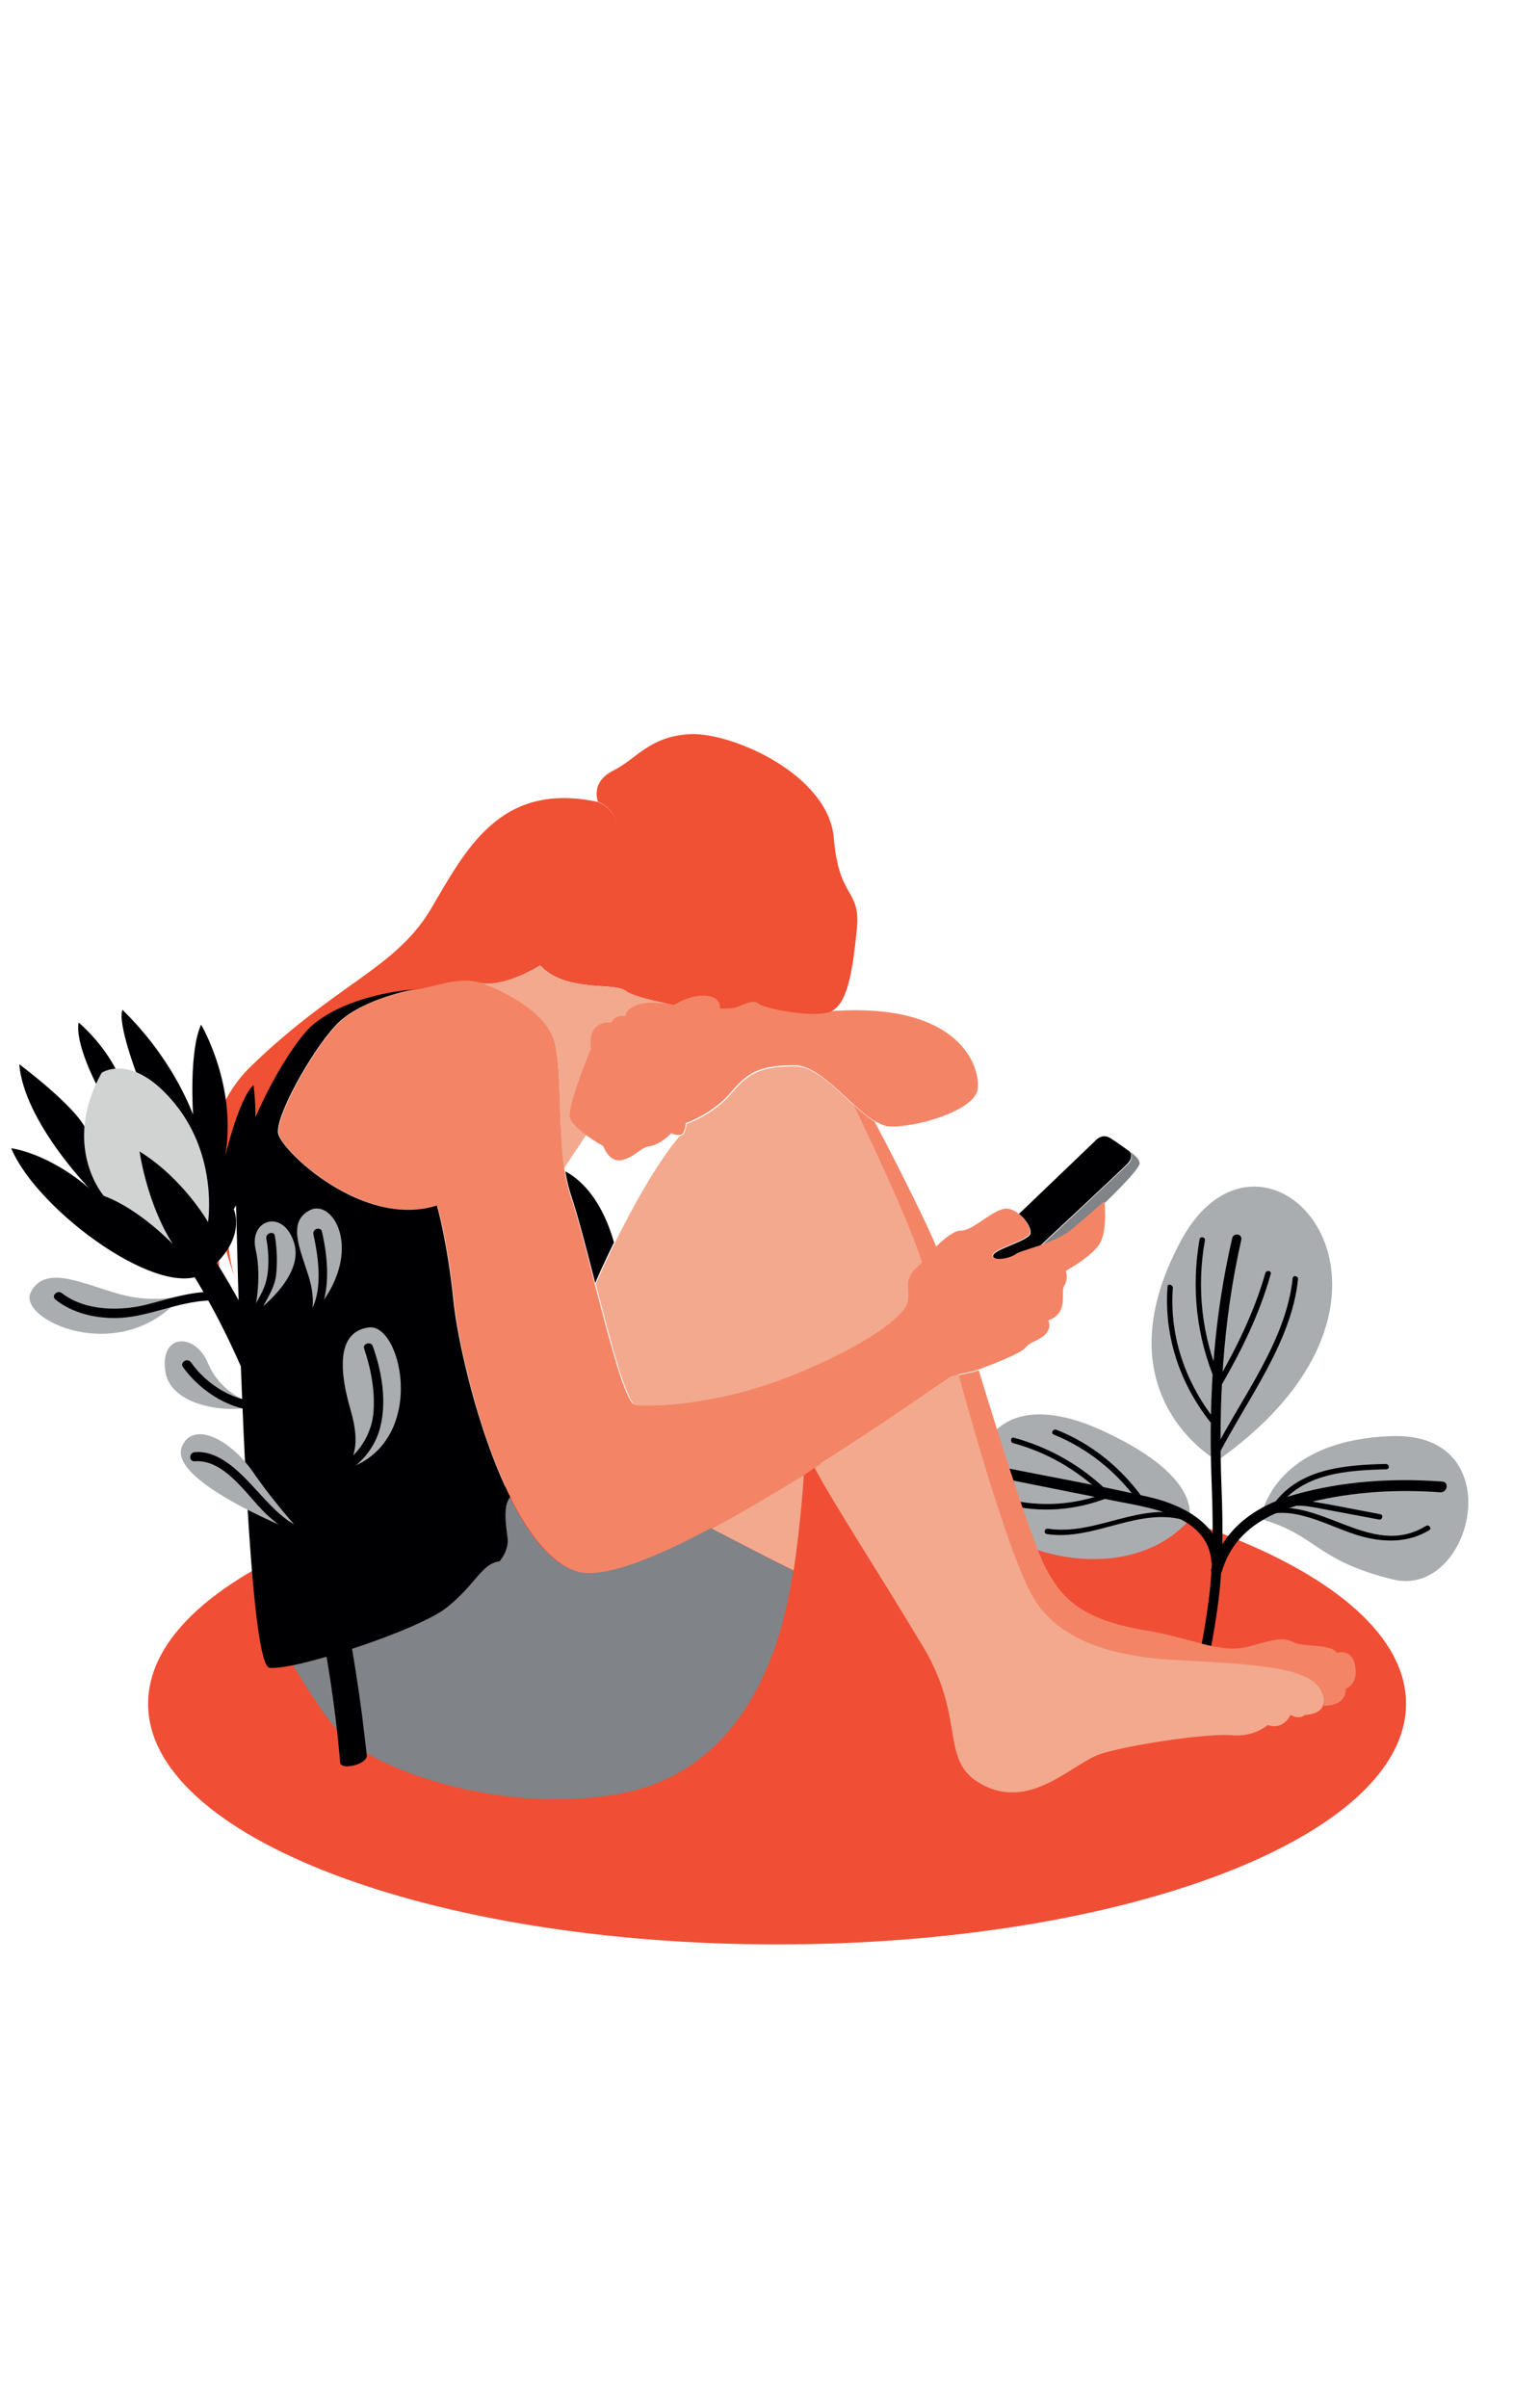 <?xml version="1.0" encoding="utf-8"?>
<!-- Generator: Adobe Illustrator 23.0.2, SVG Export Plug-In . SVG Version: 6.00 Build 0)  -->
<svg version="1.1" id="Ebene_1" xmlns="http://www.w3.org/2000/svg" xmlns:xlink="http://www.w3.org/1999/xlink" x="0px" y="0px"
	 viewBox="0 0 282.9 450" style="enable-background:new 0 0 282.9 450;" xml:space="preserve">
<style type="text/css">
	.st0{fill:#F04F36;}
	.st1{fill:#AAADAF;}
	.st2{fill:#000002;}
	.st3{fill:#F38566;}
	.st4{fill:#F3A98E;}
	.st5{fill:#808387;}
	.st6{fill:#F05033;}
	.st7{fill:#D1D3D3;}
</style>
<g id="XMLID_164_">
	<path id="XMLID_166_" class="st0" d="M145.3,363.4c65,0,117.6-20.1,117.6-45c0-24.8-52.7-45-117.6-45s-117.6,20.1-117.6,45
		C27.6,343.2,80.3,363.4,145.3,363.4"/>
</g>
<g id="XMLID_55_">
	<path id="XMLID_137_" class="st1" d="M227.6,273c0,0-22.3-12.3-6.8-41.1S272,241.7,227.6,273"/>
	<path id="XMLID_136_" class="st1" d="M235.7,283.9c0,0,1.8-14.7,24.5-15.5c22.7-0.8,15.1,30.4,0.3,26.8
		C245.8,291.6,246.4,286.9,235.7,283.9"/>
	<path id="XMLID_135_" class="st1" d="M222.2,284.3c0,0,3.6-7.8-15.8-16.8c-19.4-9-25.2,3.1-23.8,12.6
		C184.1,289.5,209.7,297.8,222.2,284.3"/>
	<path id="XMLID_134_" class="st2" d="M223.3,322.3c1.7-7.4,3.4-14.7,4.4-22.2c1-7.3,1-14.6,0.7-22c-0.6-15.7,0.2-31,3.7-46.4
		c0.2-1.1-1.4-1.4-1.7-0.3c-3.4,14.6-4.4,29.3-3.9,44.3c0.3,7.8,0.5,15.6-0.5,23.4c-1,7.7-2.7,15.3-4.5,22.9
		C221.4,323,223.1,323.3,223.3,322.3"/>
	<path id="XMLID_133_" class="st2" d="M228.2,259.2c3.9-6.7,7.3-13.6,9.4-21.1c0.2-0.6-0.8-0.8-1-0.2c-2.1,7.4-5.5,14.2-9.3,20.8
		C226.9,259.3,227.8,259.7,228.2,259.2"/>
	<path id="XMLID_132_" class="st2" d="M228,271.6c5.3-10.2,13.5-20.8,14.7-32.5c0.1-0.6-0.9-0.9-1-0.2c-1.2,11.6-9.4,22.1-14.6,32.2
		C226.8,271.8,227.7,272.2,228,271.6"/>
	<path id="XMLID_131_" class="st2" d="M228.3,258.1c-3.6-8.4-4.6-17.4-3-26.3c0.1-0.6-0.9-0.8-1-0.2c-1.6,9.1-0.6,18.3,3.1,26.9
		C227.6,259,228.6,258.7,228.3,258.1"/>
	<path id="XMLID_130_" class="st2" d="M227.6,265.9c-5.8-7.1-9-16-8.3-25.2c0-0.6-1-0.9-1-0.2c-0.7,9.5,2.5,18.6,8.5,25.9
		C227.2,266.9,228,266.4,227.6,265.9"/>
	<path id="XMLID_129_" class="st2" d="M228.6,291.7c-0.6-7-7.6-10.5-13.7-11.9c-9.5-2.2-19.1-3.9-28.6-5.8c-1.3-0.3-1.7,1.7-0.4,2
		c7.5,1.5,15,3,22.5,4.5c6.6,1.3,17.4,2.7,18.1,11.3C226.7,293.2,228.7,293,228.6,291.7"/>
	<path id="XMLID_128_" class="st2" d="M206.7,278.3c-4.9-4.6-10.6-7.8-17.1-9.6c-0.6-0.2-0.8,0.8-0.2,1c6.3,1.7,11.8,4.9,16.6,9.4
		C206.5,279.6,207.2,278.8,206.7,278.3"/>
	<path id="XMLID_127_" class="st2" d="M206.9,279c-6,2.3-12.2,2.7-18.5,1.2c-0.6-0.2-0.8,0.8-0.2,1c6.4,1.6,12.9,1.1,19-1.3
		C207.9,279.8,207.5,278.8,206.9,279"/>
	<path id="XMLID_126_" class="st2" d="M213.7,280c-4.1-5.7-9.6-10.2-16.2-12.8c-0.6-0.2-1.1,0.7-0.5,0.9c6.4,2.6,11.7,6.9,15.8,12.5
		C213.2,281.1,214.1,280.5,213.7,280"/>
	<path id="XMLID_125_" class="st2" d="M222.6,283.4c-9.2-3.1-17.5,3.7-26.7,2.3c-0.6-0.1-0.8,0.9-0.2,1c9,1.4,17.5-5.4,26.4-2.4
		C222.8,284.5,223.2,283.6,222.6,283.4"/>
	<path id="XMLID_124_" class="st2" d="M228.5,293.6c2.3-7.8,9.2-11.2,16.6-12.9c7.9-1.9,16.1-2.4,24.2-1.8c1.3,0.1,1.7-1.9,0.4-2
		c-9.2-0.7-18.6-0.1-27.5,2.4c-7.4,2.1-13.4,6.3-15.7,13.9C226.1,294.4,228.1,294.8,228.5,293.6"/>
	<path id="XMLID_123_" class="st2" d="M236.2,283.3c6.2-2.1,12.6,2.3,18.6,3.9c4.3,1.1,8.6,1.1,12.4-1.2c0.6-0.3,0-1.2-0.6-0.8
		c-10.4,6.4-20.3-6.3-30.7-2.8C235.2,282.5,235.5,283.5,236.2,283.3"/>
	<path id="XMLID_121_" class="st2" d="M238.7,282.1c4.6-6.8,13.1-7.3,20.5-7.5c0.7,0,0.6-1-0.1-1c-7.9,0.2-16.6,0.9-21.3,8
		C237.5,282.2,238.4,282.7,238.7,282.1"/>
	<path id="XMLID_104_" class="st2" d="M238.5,282.5c3-1.9,6.5-0.9,9.8-0.3c3.2,0.6,6.4,1.2,9.6,1.8c0.6,0.1,0.8-0.9,0.2-1
		c-4.3-0.8-8.6-1.7-12.9-2.4c-2.6-0.4-5-0.3-7.2,1.1C237.4,282,237.9,282.8,238.5,282.5"/>
</g>
<rect id="XMLID_83_" x="124.2" y="184.4" class="st3" width="12.5" height="8"/>
<g id="XMLID_35_">
	<g id="XMLID_65_">
		<path id="XMLID_17_" class="st3" d="M253.4,311.4c0.6,3.5-1.8,4.2-1.8,4.2s0.5,3.1-4,3.2l-0.1,0c0.2-0.7,0.1-1.6-0.4-2.8
			c-2.2-4.6-14.5-4.9-26.3-5.5c-11.7-0.6-22.3-3.2-27.4-11.4c-5.1-8.2-14.2-42.1-14.2-42.1c0.9-0.2,1.9-0.3,3.8-0.9
			c0,0,9.5,31.4,12.6,37.1c2.6,4.7,5.7,9.4,18.6,11.5c8.5,1.4,13.9,4.4,19,3.1c5.1-1.4,6.7-1.9,8.6-0.9c1.9,1,6.8,0.2,8.2,2
			C249.9,308.9,252.8,307.9,253.4,311.4z"/>
		<path id="XMLID_16_" class="st4" d="M247,315.9c0.6,1.2,0.7,2.1,0.4,2.8c-0.6,1.8-3.4,1.8-3.4,1.8s-0.9,1-2.7,0
			c0,0-1.2,2.9-4.3,1.9c0,0-2.4,2.3-6.8,1.9c-4.4-0.4-19.2,1.8-24.4,3.5c-5.2,1.7-12.7,10.3-21.6,6c-9-4.3-3.2-12.2-11.7-26.2
			c-8.4-14-16.9-27-20.2-33.3c13.7-8.6,25.1-16.9,25.9-17.2c0.3-0.1,0.6-0.2,1-0.3c0,0,9.1,33.9,14.2,42.1
			c5.1,8.2,15.7,10.9,27.4,11.4C232.5,311,244.8,311.3,247,315.9z"/>
		<path id="XMLID_15_" class="st5" d="M213.1,217.4c0,1.2-6.4,7.3-6.4,7.3s-2.4,2.1-5.8,5c-1.7,1.5-4.3,2.5-6.4,3.3
			c0,0,14.7-13.8,16.3-15.3c1.5-1.5,0.5-2.4,0.4-2.5C211.2,215.2,213,216.3,213.1,217.4z"/>
		<path id="XMLID_14_" class="st2" d="M211.1,215.1c0.1,0.1,1.1,1-0.4,2.5c-1.6,1.6-16.3,15.3-16.3,15.3c-2.1,0.7-3.9,1.2-4.4,1.6
			c-1.1,0.8-4.3,1.4-4.3,0.2c0-1.2,6.8-2.8,7-4.2c0.1-1-0.8-2.6-2.2-3.6l14.3-13.7c0,0,1.2-1.5,2.8-0.5S211,215.1,211.1,215.1
			C211,215.1,211,215.1,211.1,215.1z"/>
		<path id="XMLID_13_" class="st3" d="M150.3,275.7c-5.6,3.5-11.5,7-17.2,10c-10.6,5.6-20.3,9.5-25,8.1c-4.9-1.5-9.2-7-12.6-13.9
			c-6.2-12.5-9.9-29.6-10.6-36.6c-1.1-10.9-3.1-17.9-3.1-17.9C68,229.6,52.5,215,52.1,211.8c-0.5-3.2,6.1-15.1,10.7-20.1
			c4.4-4.8,13.8-6.6,14.7-6.8c0,0,0.1,0,0.1,0c3.9-0.6,8-2.5,12-1.4c0,0,0,0,0,0c0.7,0.2,12.6,4.3,14.2,11.6c0.8,3.6,0.8,8.4,1,13.4
			c0.1,3.3,0.3,6.7,0.7,9.8c0,0.2,0.1,0.5,0.1,0.7c0.3,1.7,0.7,3.4,1.2,4.9c1.1,3.1,2.7,9.4,4.4,16c0,0,0,0,0,0
			c2.8,10.8,5.8,22.4,7.5,22.6c2.7,0.4,14.7,0.3,28.9-5.4c14.2-5.6,21.3-11.2,21.9-13.8c0.6-2.6-0.9-4,1.8-6.6
			c0.3-0.3,0.6-0.6,0.9-0.9c0.9-0.9,1.8-1.9,2.8-2.8c1.7-1.6,3.3-3,4.7-3c2.4,0,6.4-4.5,8.8-4.1c0.7,0.1,1.4,0.5,1.9,0.9
			c1.4,1,2.3,2.7,2.2,3.6c-0.2,1.4-7,3-7,4.2c0,1.2,3.2,0.6,4.3-0.2c0.5-0.4,2.3-0.9,4.4-1.6c2.2-0.8,4.7-1.8,6.4-3.3
			c3.4-2.9,5.8-5,5.8-5s0.6,5.3-0.8,7.8c-1.4,2.5-6.4,5.2-6.4,5.2s0.5,1.5-0.3,2.8c-0.8,1.2,1,5-3,6.5c0,0,1.2,2.1-2.2,3.7
			c-3.4,1.6-0.2,1.1-6.6,3.8c-1.9,0.8-3.3,1.3-4.4,1.7c-1.9,0.6-3,0.7-3.8,0.9c-0.3,0.1-0.6,0.2-1,0.3c-0.7,0.3-12.2,8.6-25.9,17.2
			C151.6,274.9,150.9,275.3,150.3,275.7z"/>
		<path id="XMLID_12_" class="st3" d="M163.5,209.5c-1.3-0.8-2.6-1.9-4-3.2c-3.6-3.3-7.4-7.2-10.9-7.2c-5.9,0-8.5,0.9-11.9,5
			c-3.4,4.1-8.5,5.8-8.5,5.8s0.1,0.6-0.4,1.7c-0.2,0.4-0.4,0.5-0.8,0.5c-0.7,0.1-1.5-0.3-1.5-0.3s-2.1,2.2-4,2.4
			c-1.9,0.3-2.8,2.1-5.2,2.6c-2.4,0.6-3.5-2.6-3.5-2.6s-1.6-0.9-3.3-2.1c-1.4-1-2.8-2.2-3.1-3.2c0-0.1-0.1-0.3-0.1-0.5
			c0-2.9,4-12.5,4-12.5c-0.8-5.5,3.8-4.9,3.8-4.9c0.8-1.6,2.7-1.2,2.7-1.2s-0.3-1.2,2.2-2.1c1.9-0.7,5.1-0.3,6.4-0.1
			c0.1,0,0.3,0,0.4,0.1c0.1,0,0.1,0,0.1,0c0,0,0,0,0,0l8.6,0.7c0,0,1.2-0.1,2.4-0.1s3.6-1.8,4.7-0.9c1.1,0.9,10.3,2.7,13.5,1.6
			c24.5-1.9,28.3,10.5,27.7,14.6c-0.6,4-11.8,7.3-16.8,6.9C165.3,210.4,164.4,210,163.5,209.5L163.5,209.5z"/>
		<path id="XMLID_11_" class="st3" d="M175.1,233.1c-0.9,0.9-1.8,1.9-2.8,2.8c-3.1-9.6-12.8-29.5-12.8-29.5c1.4,1.3,2.7,2.4,4,3.2v0
			C163.8,210,172.7,227.1,175.1,233.1z"/>
		<path id="XMLID_10_" class="st4" d="M172.4,235.9c-0.3,0.3-0.6,0.6-0.9,0.9c-2.8,2.6-1.2,4-1.8,6.6c-0.6,2.6-7.7,8.1-21.9,13.8
			c-14.2,5.6-26.3,5.7-28.9,5.4c-1.7-0.2-4.7-11.8-7.5-22.6c0,0,0,0,0,0c0-0.1,1.4-3.3,3.5-7.6v0c3.1-6.2,7.7-14.8,12.2-20.1
			c0.3,0,0.6-0.2,0.8-0.5c0.5-1.1,0.4-1.7,0.4-1.7s5.1-1.7,8.5-5.8c3.4-4.1,6-5,11.9-5c3.6,0,7.4,4,10.9,7.2
			C159.5,206.3,169.3,226.3,172.4,235.9z"/>
		<path id="XMLID_9_" class="st6" d="M155.9,156.6c1,11.8,5.1,9.3,4.3,17.2c-0.8,7.9-1.8,14.1-5,15.3s-12.4-0.6-13.5-1.6
			c-1.1-0.9-3.5,0.8-4.7,0.9s-2.4,0.1-2.4,0.1s0.4-2.1-2.5-2.4c-2.9-0.3-6.1,1.7-6.1,1.7s0,0,0,0c0,0-0.1,0-0.1,0
			c-0.1,0-0.2,0-0.4-0.1c-1.7-0.3-7.2-1.4-8.7-2.6c-1.8-1.5-11.4,0.4-15.9-4.8c3.9-2,7.4-9.6,9-16.2c1.7-6.6,5-7.5,5-7.5
			c1.6-5-3.1-6.8-3.1-6.8s-1.5-3.6,2.9-5.8s6.7-6.4,14.4-6.8C137,136.9,154.9,144.8,155.9,156.6z"/>
		<path id="XMLID_8_" class="st4" d="M133.1,285.7c5.6-3,11.5-6.5,17.2-10c0,0.3-0.6,9.2-1.9,17.8
			C144,291.4,138.7,288.6,133.1,285.7z"/>
		<path id="XMLID_7_" class="st5" d="M148.3,293.5c-0.2,1.6-0.5,3.1-0.8,4.6c-2.1,10.8-8.7,32.9-31.5,37.1
			c-22.8,4.2-46.3-4.9-52.2-11c-3.2-3.4-7.5-10.4-9-13c8.5-1.7,24.5-7.4,28.8-10.9c5.3-4.3,6.4-8,9.7-8.5c0,0,1.8-2.1,1.5-4.4
			s-1-6,0.5-7.6c3.5,7,7.7,12.5,12.6,13.9c4.8,1.4,14.4-2.4,25-8.1C138.7,288.6,144,291.4,148.3,293.5z"/>
		<path id="XMLID_6_" class="st4" d="M116.9,185.1c1.5,1.2,6.9,2.3,8.7,2.6c-1.3-0.2-4.5-0.6-6.4,0.1c-2.5,0.9-2.2,2.1-2.2,2.1
			s-1.9-0.4-2.7,1.2c0,0-4.6-0.6-3.8,4.9c0,0-4,9.6-4,12.5l-1.7,0.1c-0.2-4.9-0.2-9.8-1-13.4c-1.6-7.3-13.5-11.4-14.2-11.6
			c4.3,1.2,11.4-3.2,11.4-3.2C105.4,185.5,115,183.6,116.9,185.1z"/>
		<path id="XMLID_5_" class="st6" d="M111.9,149.9c0,0,4.6,1.8,3.1,6.8c0,0-3.3,0.9-5,7.5c-1.7,6.6-5.1,14.2-9,16.2
			c0,0-7,4.4-11.4,3.2c0,0,0,0,0,0c-4-1.1-8.1,0.8-12,1.4c0,0,0,0-0.1,0c-0.3,0-0.6,0.1-0.9,0.1c-4.2,0.4-12.8,1.9-18.2,6.7
			c-3.5,3.1-11.1,15.3-14.3,28c-1.7,6.8-2.1,13.8,0,19.5c-0.3-0.9-3.2-8.2-2.9-13.6c0,0-1.1,9.1,0.8,20.5c0,0-11.1-31.4,4.9-46.9
			s26.9-18.2,33.6-29.3C87.1,158.8,93.5,145.9,111.9,149.9z"/>
		<path id="XMLID_4_" class="st2" d="M114.8,232.2L114.8,232.2c-2.1,4.3-3.5,7.5-3.5,7.6c-1.7-6.6-3.3-12.8-4.4-16
			c-0.5-1.5-0.9-3.1-1.2-4.9C105.6,219,111.7,221.2,114.8,232.2z"/>
		<path id="XMLID_3_" class="st4" d="M109.6,212.1l-4.1,6.2c-0.5-3.1-0.6-6.5-0.7-9.8l1.7-0.1c0,0.2,0,0.4,0.1,0.5
			C106.8,209.9,108.2,211.1,109.6,212.1z"/>
		<path id="XMLID_1_" class="st2" d="M54.9,311.2c-2,0.4-3.6,0.6-4.5,0.5c-3.3-0.4-5.1-45.5-5.9-72.4c-0.3-11.4-0.5-19.6-0.5-19.6
			c3.2-12.7,10.8-24.9,14.3-28c5.4-4.7,14.1-6.3,18.2-6.7c0.3,0,0.6-0.1,0.9-0.1c-0.9,0.2-10.3,2-14.7,6.8
			c-4.6,5-11.2,16.9-10.7,20.1c0.5,3.2,15.9,17.9,29.7,13.5c0,0,2,7,3.1,17.9c0.7,7,4.4,24.1,10.6,36.6c-1.4,1.6-0.8,5.2-0.5,7.6
			s-1.5,4.4-1.5,4.4c-3.3,0.4-4.4,4.2-9.7,8.5C79.5,303.8,63.4,309.4,54.9,311.2z"/>
	</g>
	<g id="XMLID_64_">
	</g>
</g>
<g id="XMLID_147_">
	<path id="XMLID_163_" class="st1" d="M47.5,245.5c0,0,1.6-6.3,0.3-12c-1.3-5.6,5.2-7.7,7.2-1.2C57,238.8,47.5,245.5,47.5,245.5"/>
	<path id="XMLID_162_" class="st1" d="M58,246.1c0,0,1.3-2.4-0.3-7.6c-1.6-5.1-4.1-10.3,0.4-12.4C62.6,224.1,68.6,234.8,58,246.1"/>
	<path id="XMLID_161_" class="st1" d="M63.6,274.9c0,0,4.8-1.6,2-11.2c-2.8-9.6-1.7-14.9,3.3-15.6C75.3,247.1,80.4,270.7,63.6,274.9
		"/>
	<path id="XMLID_160_" class="st1" d="M34.1,242.1c0,0-5,1.6-11.6-0.2c-6.7-1.8-13.9-5.7-16.7-0.5C2.9,246.6,22.7,255.8,34.1,242.1"
		/>
	<path id="XMLID_159_" class="st1" d="M47.7,262.6c0,0-6.4-1.9-8.8-7.8c-2.4-5.8-9-5.6-8,1.4C31.8,263.3,44.2,264.3,47.7,262.6"/>
	<path id="XMLID_158_" class="st1" d="M56.8,286.9c0,0-5.1-5.4-9.5-11.8c-4.4-6.3-11.3-9.6-13.3-4.7
		C31.3,277.1,56.8,286.9,56.8,286.9"/>
	<path id="XMLID_157_" class="st2" d="M63.6,329.4c-1.9-22.2-7.1-44.7-15-65.4c-3.6-9.3-7.8-18.4-13.2-26.9c-1-1.6,3.8-3.2,4.6-1.9
		c16.1,25.3,23.8,55.9,27.7,85.4c0.3,2.5,0.6,5,0.9,7.5C68.6,329.8,63.7,330.9,63.6,329.4"/>
	<path id="XMLID_156_" class="st2" d="M41.1,243.2c-5.3-0.8-11.9,2.4-17.4,3c-4.5,0.5-9.7-0.4-13.3-3.3c-0.9-0.7,0.3-1.9,1.2-1.2
		c4.4,3.4,11.1,3.4,16.3,2c4.2-1.1,9.3-2.8,13.7-2.1C42.6,241.7,42.2,243.3,41.1,243.2"/>
	<path id="XMLID_155_" class="st2" d="M48.1,254.5c-2.6-5.2,7.4-6.2,9.3-8.5c3.2-3.8,2.2-10.8,1.2-15.3c-0.2-1.1,1.4-1.5,1.6-0.5
		c1,4.3,1.5,9.5,0.1,13.7c-0.8,2.5-2.3,4.4-4.8,5.2c-1.4,0.5-7.1,2-5.9,4.4C50.1,254.6,48.6,255.4,48.1,254.5"/>
	<path id="XMLID_154_" class="st2" d="M57.6,275.3c6.3,0.4,11.5-4.9,12.2-11c0.4-4-0.4-8.4-1.7-12.2c-0.4-1,1.3-1.5,1.6-0.5
		c1.7,4.7,2.7,10.5,1.3,15.5c-1.6,5.7-7.3,10.3-13.4,9.8C56.6,277,56.6,275.3,57.6,275.3"/>
	<path id="XMLID_153_" class="st2" d="M57.1,287.6c-2.8-0.8-5.4-2.8-7.5-4.8c-3.5-3.4-7.6-10.1-13.2-9.7c-1.1,0.1-1.1-1.6,0-1.7
		c4.4-0.4,8.2,3.5,11,6.5c2.9,3.1,5.9,6.9,10.2,8.1C58.6,286.2,58.2,287.9,57.1,287.6"/>
	<path id="XMLID_152_" class="st2" d="M46.1,249.2c-0.3-3.4,2.5-6.1,3.5-9.2c0.8-2.6,0.7-5.8,0.2-8.5c-0.2-1.1,1.5-1.5,1.6-0.5
		c0.4,2.5,0.5,5,0.2,7.5c-0.5,3.7-4.1,6.9-3.8,10.6C47.8,250.2,46.1,250.2,46.1,249.2"/>
	<path id="XMLID_151_" class="st2" d="M49.6,263.7c-6.1,0.2-11.9-3.4-15.4-8.2c-0.6-0.9,0.8-1.8,1.5-0.9c3.1,4.4,8.4,7.6,13.9,7.4
		C50.7,262,50.7,263.7,49.6,263.7"/>
	<path id="XMLID_150_" class="st2" d="M36.1,208.3c0,0-0.8-11.8,1.5-16.8c0,0,6.8,11.4,4.5,24.6c0,0,2.6-10.9,5.3-13.3
		c0,0,2.1,14.3-3.7,23.2c0,0,2.7,5.6-5.1,11.7c-7.8,6-31.6-11.3-36.5-23.1c0,0,6.8,0.8,14.6,7.5c0,0-12.2-12.5-13.1-23.2
		c0,0,10.5,7.8,12.5,12.2l2-8.3c0,0-4.1-7.7-3.4-11.7c0,0,4.6,3.8,7.3,9.4l3.7,0.6c0,0-3.8-9.9-2.8-12.4
		C22.8,188.8,31.2,196,36.1,208.3"/>
	<path id="XMLID_149_" class="st7" d="M32.3,232.5c0,0-6.3-6.6-12.9-9c0,0-8-9.2-0.4-23c0,0,5.8-4,13.8,5.9c8,9.9,6.1,22,6.1,22
		s-4.6-8.1-12.8-13.2C26.1,215.2,27.4,224.8,32.3,232.5"/>
</g>
</svg>
